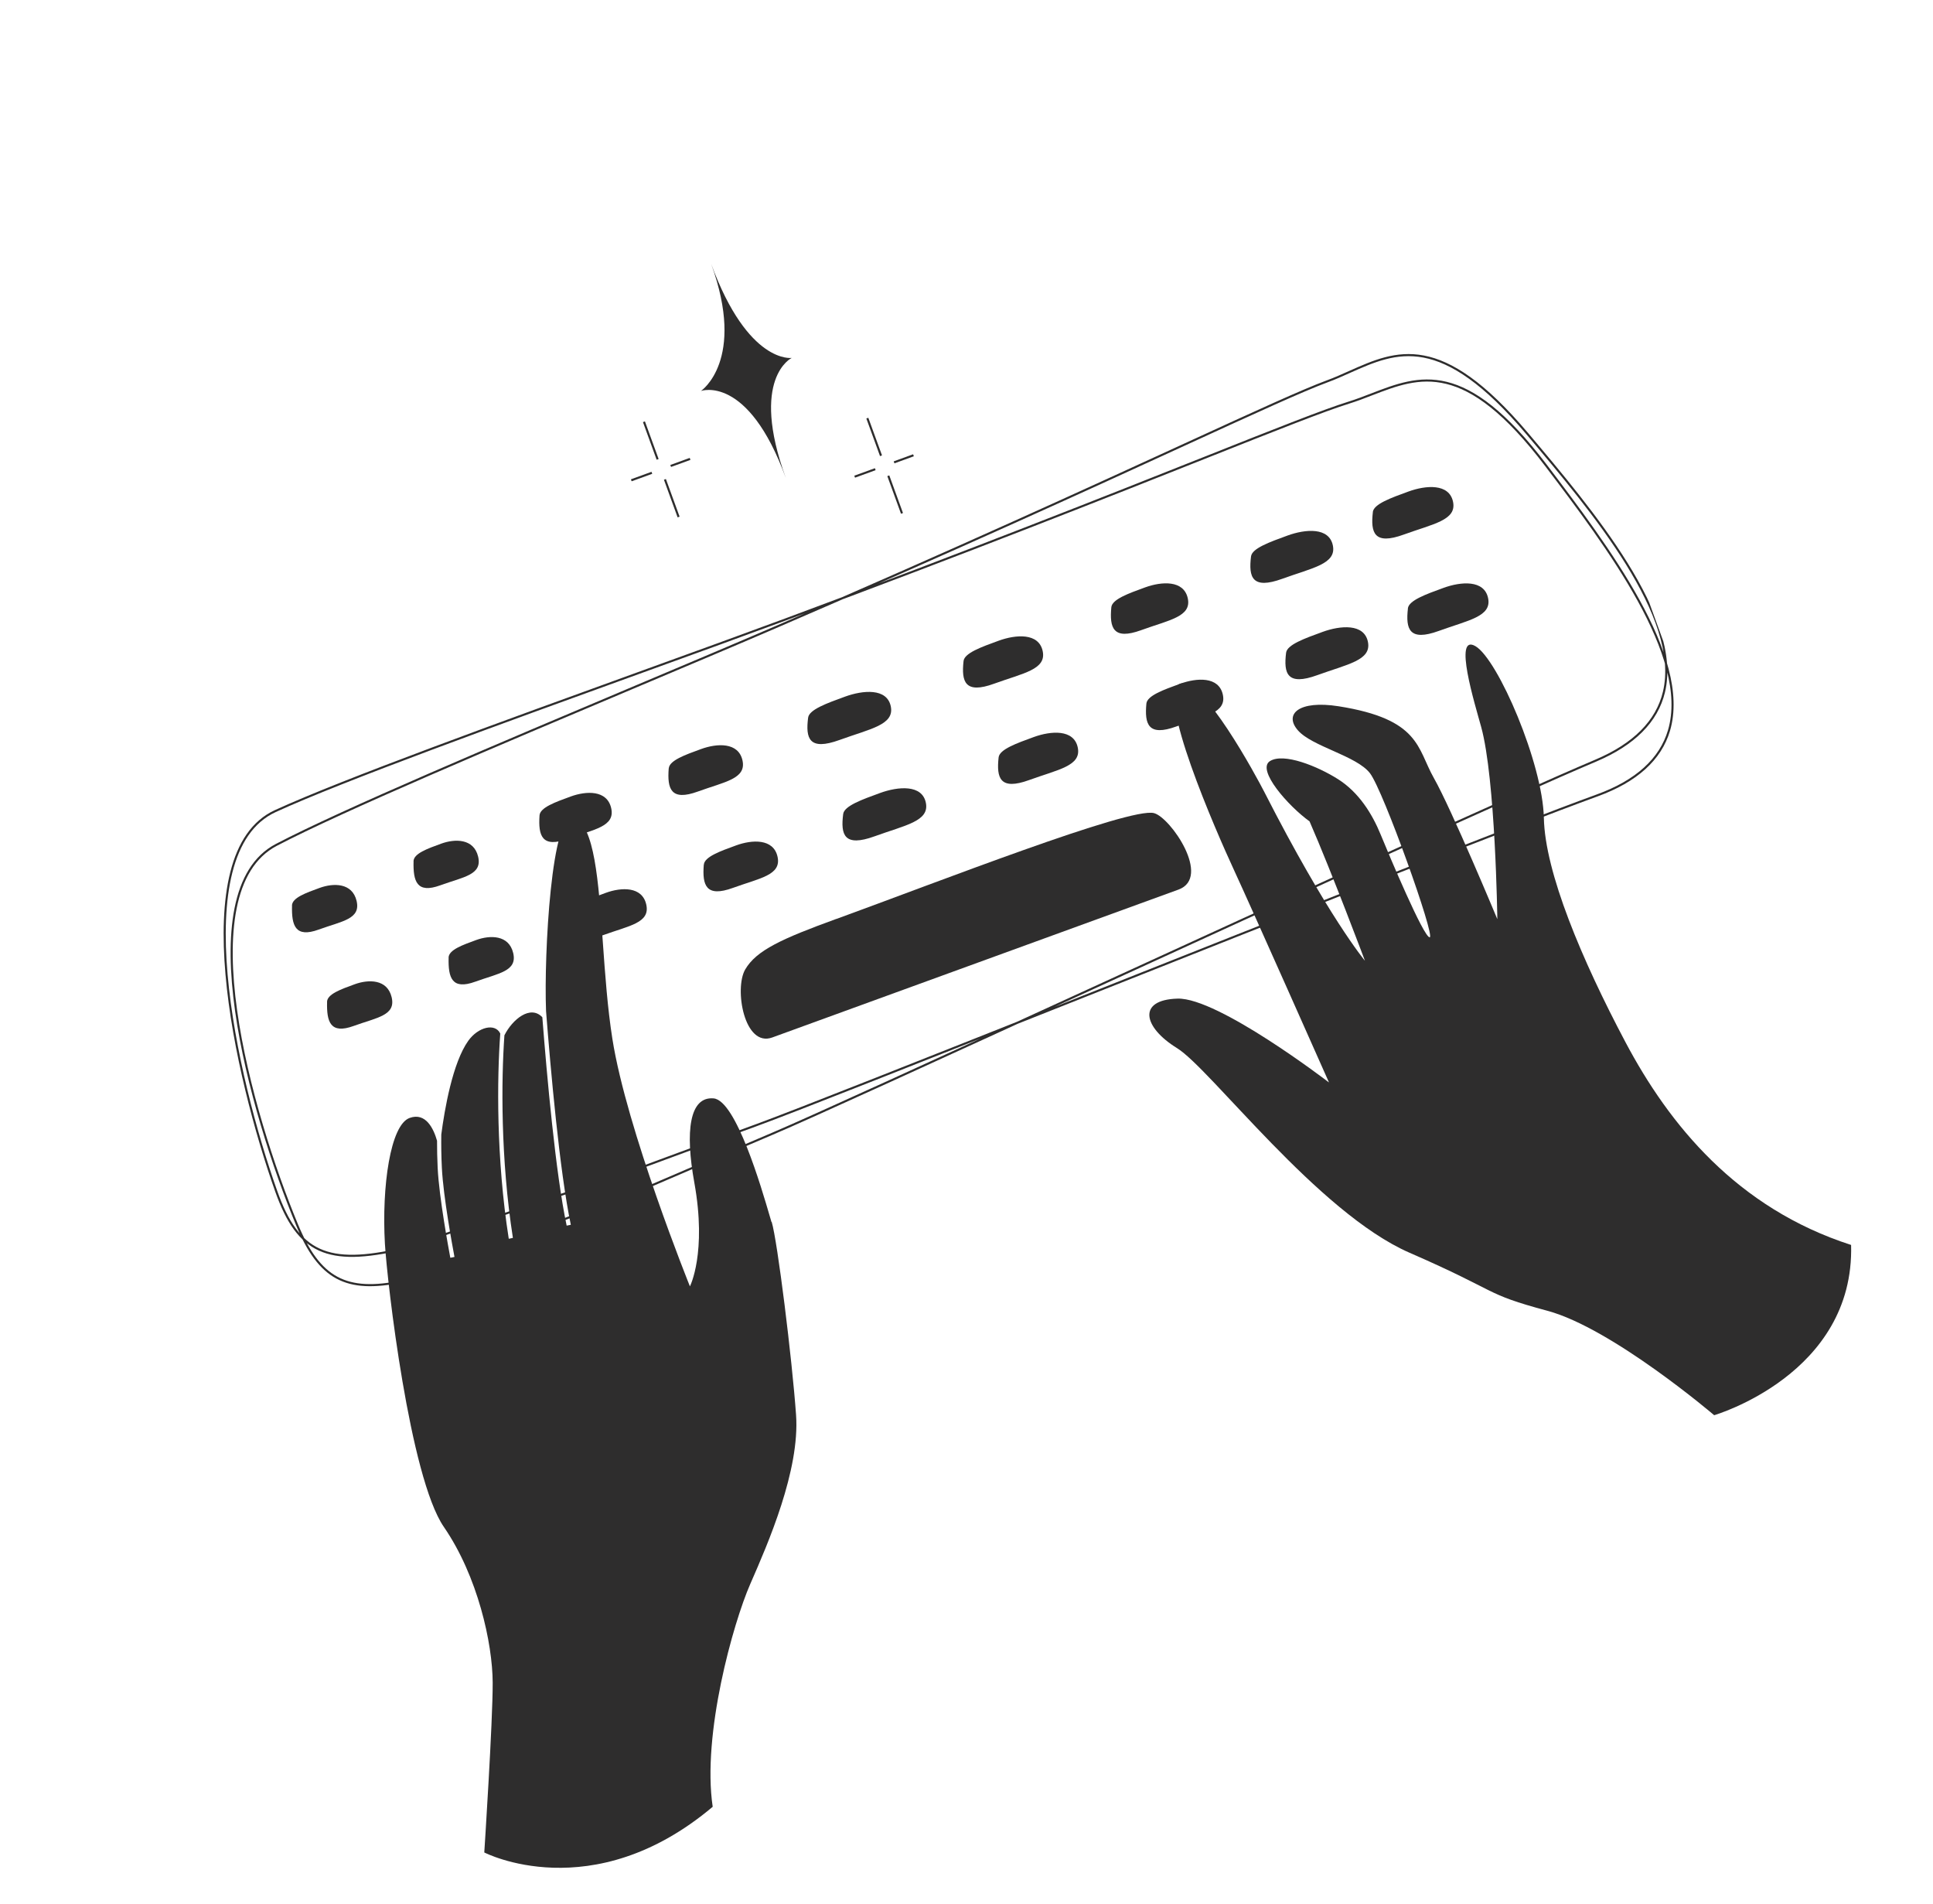 <svg width="922" height="908" viewBox="0 0 922 908" fill="none" xmlns="http://www.w3.org/2000/svg">
<g clip-path="url(#clip0_8795_100312)">
<path d="M398.966 438.223C446.763 420.826 539.013 384.734 550.445 387.766C558.341 389.86 578.008 418.445 562.104 424.233L368.35 494.754C354.982 499.62 350.131 471.481 355.447 462.32C360.774 453.188 372.848 447.696 398.956 438.194L398.966 438.223Z" fill="#2E2D2D"/>
<path d="M139.291 431.831C139.033 441.409 140.845 447.363 151.989 443.307C163.133 439.25 172.166 438.35 170.087 429.622C168.008 420.895 159.022 421.037 152.438 423.433C145.854 425.829 139.363 428.127 139.262 431.841L139.291 431.831Z" fill="#2E2D2D"/>
<path d="M197.264 410.731C197.006 420.309 198.817 426.263 209.962 422.207C221.106 418.151 230.139 417.25 228.059 408.523C225.98 399.795 216.994 399.937 210.41 402.333C203.826 404.73 197.336 407.028 197.235 410.742L197.264 410.731Z" fill="#2E2D2D"/>
<path d="M257.345 388.863C256.688 398.586 258.471 404.55 270.955 400.006C283.439 395.462 293.497 394.189 291.532 385.42C289.567 376.651 279.612 377.145 272.259 379.821C264.905 382.498 257.588 385.097 257.345 388.863Z" fill="#2E2D2D"/>
<path d="M318.966 366.435C318.195 376.199 319.978 382.163 332.861 377.474C345.744 372.785 356.088 371.408 354.151 362.628C352.214 353.849 342.003 354.437 334.393 357.207C326.783 359.976 319.266 362.648 318.994 366.424L318.966 366.435Z" fill="#2E2D2D"/>
<path d="M385.46 342.234C384.176 352.185 385.903 358.17 400.495 352.859C415.088 347.547 426.686 345.713 424.892 336.882C423.098 328.051 411.661 329.084 403.053 332.217C394.446 335.35 385.96 338.374 385.46 342.234Z" fill="#2E2D2D"/>
<path d="M459.593 315.251C458.509 325.13 460.264 331.105 474.173 326.042C488.081 320.98 499.195 319.322 497.344 310.512C495.493 301.701 484.54 302.559 476.331 305.546C468.123 308.534 460.008 311.423 459.593 315.251Z" fill="#2E2D2D"/>
<path d="M530.078 289.595C529.164 299.412 530.919 305.386 544.315 300.511C557.711 295.635 568.454 294.112 566.546 285.322C564.638 276.533 554.055 277.255 546.16 280.129C538.265 283.002 530.435 285.788 530.078 289.595Z" fill="#2E2D2D"/>
<path d="M596.715 265.342C595.488 275.273 597.214 281.257 611.636 276.008C626.058 270.759 637.542 268.966 635.748 260.135C633.954 251.304 622.63 252.296 614.108 255.398C605.586 258.5 597.186 261.493 596.715 265.342Z" fill="#2E2D2D"/>
<path d="M654.83 244.191C653.688 254.09 655.443 260.065 669.551 254.93C683.66 249.795 694.915 248.085 693.064 239.275C691.213 230.464 680.147 231.363 671.796 234.403C663.445 237.442 655.244 240.362 654.801 244.201L654.83 244.191Z" fill="#2E2D2D"/>
<path d="M156.014 477.778C155.756 487.356 157.568 493.31 168.712 489.254C179.856 485.198 188.889 484.297 186.81 475.57C184.731 466.842 175.745 466.984 169.161 469.38C162.577 471.777 156.086 474.074 155.986 477.789L156.014 477.778Z" fill="#2E2D2D"/>
<path d="M213.987 456.679C213.729 466.257 215.541 472.21 226.685 468.154C237.829 464.098 246.862 463.198 244.783 454.47C242.703 445.743 233.717 445.884 227.133 448.281C220.55 450.677 214.059 452.975 213.958 456.689L213.987 456.679Z" fill="#2E2D2D"/>
<path d="M274.068 434.81C273.411 444.533 275.195 450.497 287.678 445.953C300.162 441.41 310.221 440.136 308.256 431.367C306.291 422.598 296.336 423.092 288.982 425.769C281.629 428.445 274.312 431.044 274.068 434.81Z" fill="#2E2D2D"/>
<path d="M335.689 412.382C334.918 422.147 336.701 428.111 349.584 423.422C362.467 418.733 372.811 417.355 370.874 408.576C368.937 399.796 358.726 400.384 351.116 403.154C343.506 405.924 335.989 408.595 335.718 412.371L335.689 412.382Z" fill="#2E2D2D"/>
<path d="M402.183 388.179C400.899 398.13 402.626 404.115 417.219 398.804C431.811 393.492 443.409 391.658 441.615 382.827C439.821 373.996 428.384 375.03 419.776 378.163C411.169 381.296 402.683 384.32 402.183 388.179Z" fill="#2E2D2D"/>
<path d="M476.317 361.197C475.232 371.076 476.987 377.05 490.896 371.988C504.804 366.925 515.918 365.267 514.067 356.457C512.216 347.647 501.263 348.504 493.054 351.492C484.846 354.479 476.731 357.368 476.317 361.197Z" fill="#2E2D2D"/>
<path d="M546.801 335.542C545.888 345.359 547.642 351.334 561.038 346.458C574.434 341.582 585.177 340.059 583.269 331.27C581.361 322.48 570.778 323.202 562.883 326.076C554.989 328.95 547.158 331.735 546.801 335.542Z" fill="#2E2D2D"/>
<path d="M613.438 311.289C612.211 321.22 613.938 327.205 628.36 321.955C642.781 316.706 654.265 314.914 652.471 306.083C650.677 297.251 639.354 298.244 630.832 301.345C622.31 304.447 613.91 307.44 613.438 311.289Z" fill="#2E2D2D"/>
<path d="M671.553 290.138C670.412 300.038 672.167 306.012 686.275 300.877C700.383 295.742 711.639 294.032 709.788 285.222C707.937 276.411 696.87 277.31 688.519 280.35C680.168 283.389 671.968 286.31 671.525 290.148L671.553 290.138Z" fill="#2E2D2D"/>
<path d="M633.804 516.142C633.804 516.142 581.088 475.682 561.693 476.225C542.298 476.768 545.303 489.901 561.364 499.797C577.415 509.665 628.546 578.316 672.287 597.396C716.057 616.466 707.094 616.761 738.041 625.078C768.988 633.395 817.627 674.888 817.627 674.888C817.627 674.888 884.614 655.41 882.938 593.695C828.454 576.138 796.133 536.287 775.301 496.965C754.479 457.671 736.922 415.996 736.39 390.059C735.869 364.151 714.536 314.495 703.771 308.155C693.017 301.843 703.484 335.744 706.486 346.652C713.319 371.456 714.195 438.333 714.195 438.333C714.195 438.333 692.363 385.89 683.92 371.027C675.898 356.881 677.42 342.972 638.511 336.811C619.471 333.805 612.286 340.582 619.107 348.325C625.928 356.069 647.067 360.407 653.463 368.757C659.859 377.107 684.749 446.824 681.933 446.978C679.116 447.132 662.697 408.139 658.576 398.058C654.455 387.977 648.087 377.843 638.266 371.611C628.445 365.379 612.244 358.823 605.717 362.973C599.219 367.112 614.493 384.425 624.631 391.703C635.353 416.285 651.055 458.184 651.055 458.184C651.055 458.184 633.355 437.045 603.086 377.737C599.458 370.606 573.39 322.221 562.902 326.039C551.045 330.354 580.182 396.752 588.468 414.639C596.754 432.527 633.841 516.064 633.841 516.064L633.804 516.142Z" fill="#2E2D2D"/>
<path d="M191.841 611.064C165.013 616.635 152.354 609.79 141.647 584.009C119.707 531.089 89.428 425.107 131.799 402.911C163.301 386.413 237.822 354.999 303.577 327.259C328.06 316.929 351.206 307.182 369.841 299.141C456.027 261.997 521.888 231.8 565.451 211.815C599.197 196.339 621.495 186.126 633.018 181.868C636.723 180.519 640.325 178.886 643.822 177.322C666.157 167.387 687.259 157.964 728.528 206.881C759.637 243.753 802.236 294.282 793.661 330.05C790.317 344.009 779.371 354.993 761.14 362.725C721.624 379.463 615.174 428.24 521.251 471.264C448.879 504.412 386.362 533.07 368.406 540.67C347.548 549.52 328.76 557.584 311.851 564.867L307.641 566.69L191.841 611.064ZM191.841 611.064L191.839 610.968M191.899 595.526C156.222 603.834 142.185 597.459 131.775 568.15C112.608 514.157 87.845 406.747 131.322 386.794C163.627 371.971 239.665 344.457 306.771 320.161C331.788 311.121 355.369 302.57 374.395 295.516C462.411 262.868 529.729 236.14 574.285 218.439C608.769 204.727 631.56 195.69 643.3 192.029C647.068 190.852 650.752 189.446 654.341 188.043C677.158 179.255 698.731 170.951 737.399 221.943C766.564 260.394 806.487 313.059 796.085 348.33C792.026 362.097 780.517 372.512 761.906 379.286C721.576 393.965 612.739 437.16 516.735 475.263C442.724 504.621 378.823 530.008 360.525 536.668C339.833 544.199 321.11 551.11 304.183 557.368L191.899 595.526Z" stroke="#2E2D2D"/>
<path d="M334.343 186.446C334.343 186.446 355.957 171.869 339.213 125.865C356.843 173.772 377.637 170.688 377.637 170.688C377.637 170.688 357.46 180.258 374.816 227.942C356.735 178.264 334.314 186.456 334.314 186.456L334.343 186.446Z" fill="#2E2D2D"/>
<path d="M307.15 201.126L313.681 219.068M317.153 228.608L323.684 246.552M329.156 218.839L319.901 222.208M310.934 225.471L301.11 229.047" stroke="#2E2D2D" stroke-miterlimit="10"/>
<path d="M413.699 199.402L420.229 217.343M423.702 226.883L430.233 244.828M435.705 217.114L426.449 220.483M417.483 223.747L407.658 227.322" stroke="#2E2D2D" stroke-miterlimit="10"/>
<path fill-rule="evenodd" clip-rule="evenodd" d="M379.704 674.758C377.809 648.092 370.82 591.731 368.08 582.696L367.976 582.766C367.77 582.079 367.504 581.165 367.182 580.061C363.248 566.572 351.052 524.754 340.384 523.807C328.843 522.781 326.746 539.545 331.18 563.964C337.234 597.536 329.078 613.44 329.078 613.44C329.078 613.44 298.899 538.68 292.092 495.414C289.779 480.78 288.628 464.636 287.546 449.456C285.43 419.769 283.576 393.767 273.81 389.936C263.035 385.696 259.418 455.305 260.447 481.899C260.47 482.052 260.483 482.176 260.468 482.311C262.585 509.412 266.905 558.616 272.269 584.083L270.284 584.483C265.027 559.751 260.824 512.731 258.683 485.122C253.059 479.072 244.403 486.061 240.564 493.781L240.585 493.838C239.097 515.026 238.72 552.39 244.656 590.424L242.668 590.728C236.614 552.189 237.068 514.151 238.62 492.876C236.179 487.764 228.105 489.703 223.353 496.336C215.895 506.793 212.047 529.033 210.483 541.054C210.427 546.042 210.474 551.315 210.759 556.889C211.427 570.725 215.937 594.894 216.676 598.855C216.74 599.196 216.775 599.387 216.778 599.409L216.303 599.505C216.303 599.507 216.304 599.509 216.304 599.511L215.327 599.723C215.326 599.716 215.324 599.709 215.323 599.702L214.793 599.809C214.79 599.789 214.765 599.652 214.72 599.411C214.078 595.966 209.455 571.156 208.756 556.973C208.538 552.471 208.46 548.177 208.462 544.015C206.85 538.344 203.12 530.314 195.368 533.135C186.19 536.476 182.035 565.763 183.592 593.1C184.67 611.58 195.454 704.528 211.706 728.162C227.958 751.796 234.919 783.78 235.001 802.363C235.073 820.918 230.994 883.405 230.994 883.405C230.994 883.405 282.406 910.081 339.942 861.622C334.792 827.076 349.701 774.036 357.841 755.427L358.086 754.866C366.272 736.151 381.579 701.158 379.704 674.758Z" fill="#2E2D2D"/>
</g>
<defs>
<clipPath id="clip0_8795_100312">
<rect width="726" height="700" fill="white" transform="translate(0.185 249.262) rotate(-20)"/>
</clipPath>
</defs>
</svg>
